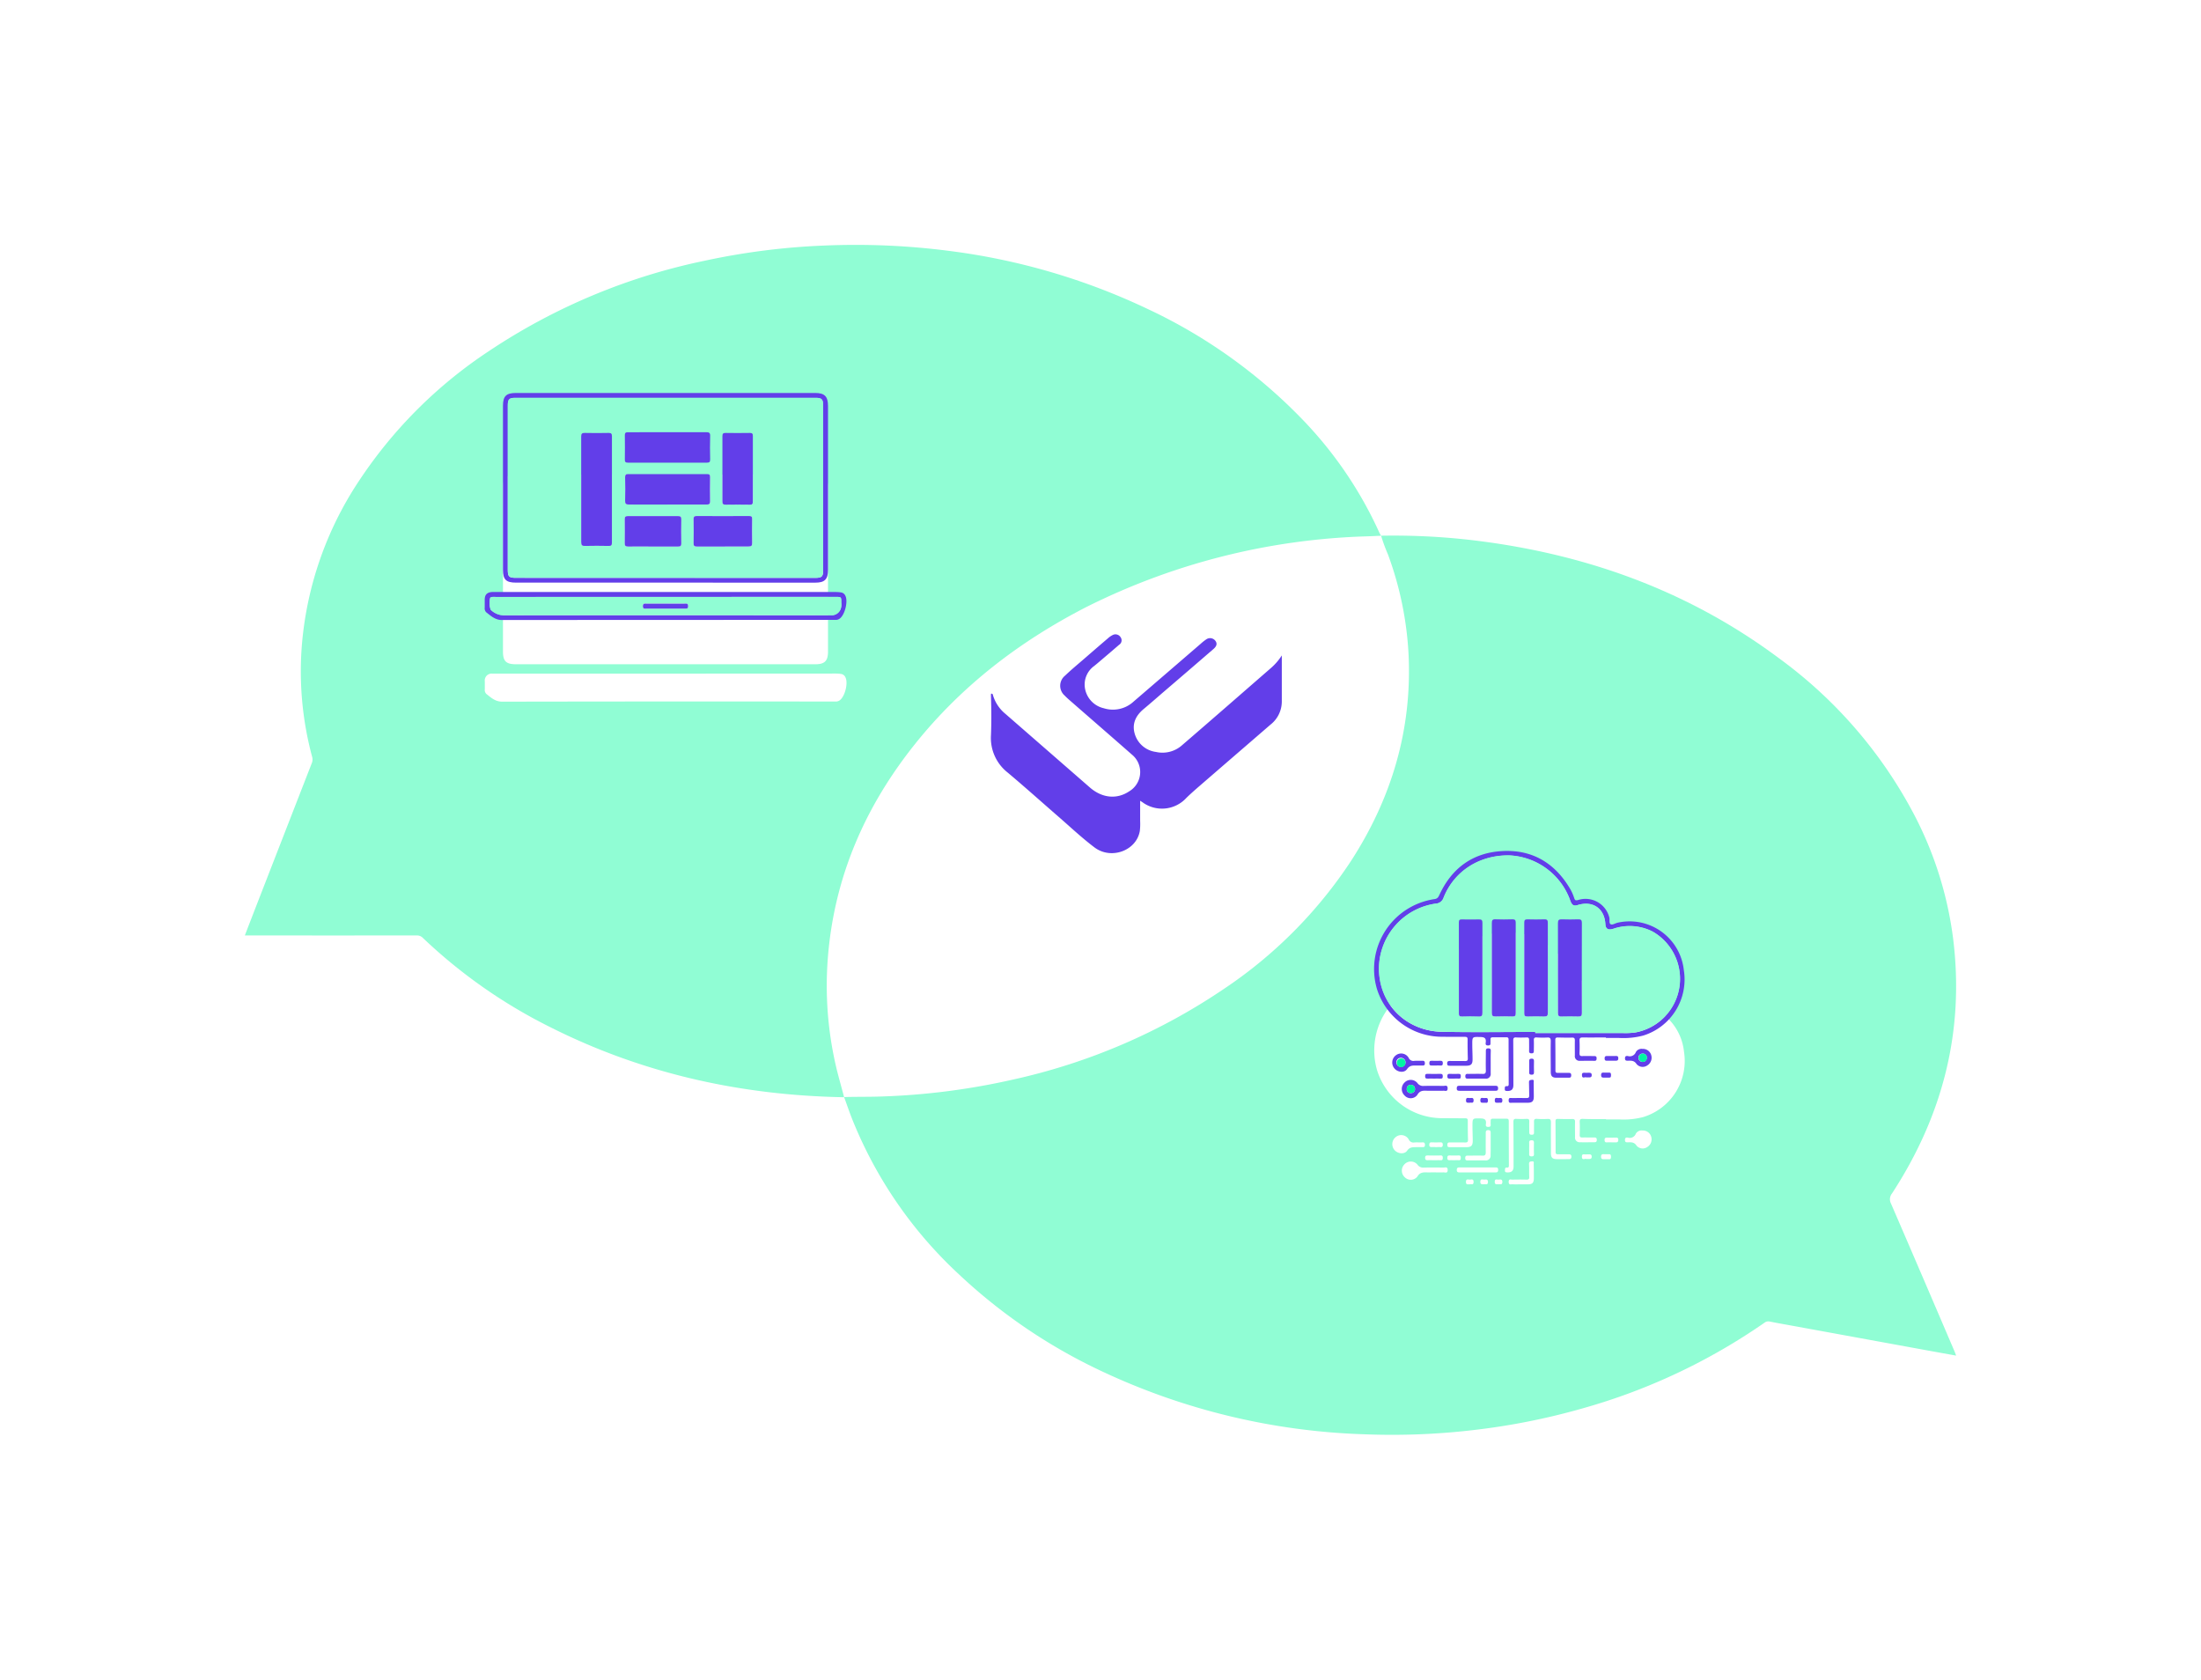 <svg xmlns="http://www.w3.org/2000/svg" xmlns:xlink="http://www.w3.org/1999/xlink" width="539.355" height="411.563" viewBox="0 0 539.355 411.563">
  <defs>
    <filter id="Tracé_2732" x="146.85" y="71.233" width="392.505" height="340.33" filterUnits="userSpaceOnUse">
      <feOffset dy="20" input="SourceAlpha"/>
      <feGaussianBlur stdDeviation="20" result="blur"/>
      <feFlood flood-opacity="0.161"/>
      <feComposite operator="in" in2="blur"/>
      <feComposite in="SourceGraphic"/>
    </filter>
    <filter id="Tracé_2733" x="0" y="0" width="398.437" height="328.846" filterUnits="userSpaceOnUse">
      <feOffset dy="20" input="SourceAlpha"/>
      <feGaussianBlur stdDeviation="20" result="blur-2"/>
      <feFlood flood-opacity="0.161"/>
      <feComposite operator="in" in2="blur-2"/>
      <feComposite in="SourceGraphic"/>
    </filter>
  </defs>
  <g id="Groupe_567" data-name="Groupe 567" transform="translate(-372.737 -248.689)">
    <g id="Plan_de_travail_9" data-name="Plan de travail 9" transform="translate(426.887 259.653)">
      <g transform="matrix(1, 0, 0, 1, -54.15, -10.96)" filter="url(#Tracé_2732)">
        <path id="Tracé_2732-2" data-name="Tracé 2732" d="M514.477,211.956a166.924,166.924,0,0,1,21.386.982c27.926,3.174,53.632,12.226,76.28,29.161a111.6,111.6,0,0,1,32.58,37.488,89.969,89.969,0,0,1,9.916,30.983c2.847,22.715-2.528,43.486-14.964,62.547a2.275,2.275,0,0,0-.245,2.481q7.79,18.021,15.509,36.082c.144.343.273.689.456,1.168-2.376-.428-4.65-.833-6.917-1.246l-33.231-6.072c-1.838-.335-3.685-.647-5.519-1.024a1.53,1.53,0,0,0-1.313.292,148.3,148.3,0,0,1-44.444,20.946,166.942,166.942,0,0,1-27.018,5.367,171.451,171.451,0,0,1-26.52,1.016,163.154,163.154,0,0,1-64.818-15.642A133.919,133.919,0,0,1,410.987,392.9a104.991,104.991,0,0,1-26.1-37.947c-.709-1.8-1.336-3.626-2-5.453,2.98-.086,5.963-.031,8.958-.132a170.452,170.452,0,0,0,32.658-4.206,149.318,149.318,0,0,0,51.314-22.068,111.211,111.211,0,0,0,31.338-31.521c9.85-15.256,14.863-31.895,14.072-50.15a82.82,82.82,0,0,0-5.063-24.868A42.459,42.459,0,0,1,514.477,211.956ZM569.588,354.9v.078h3.241a18.927,18.927,0,0,0,5.932-.592,14.383,14.383,0,0,0,9.94-16.012,13.355,13.355,0,0,0-16.164-11.657c-.588.117-1.278.6-1.706.413-.545-.234-.226-1.11-.39-1.7a6.011,6.011,0,0,0-7.649-4.257c-.58.167-.779.051-.946-.471a11.946,11.946,0,0,0-1.289-2.746c-3.844-6.181-9.433-9.27-16.682-8.759-7.046.495-12.051,4.245-15.034,10.648-.261.565-.46,1-1.211,1.1a17.312,17.312,0,0,0-14.15,21.936,16.713,16.713,0,0,0,15.836,11.794c1.9,0,3.809.031,5.714.023.452,0,.7.062.693.612,0,1.558,0,3.116.051,4.674,0,.514-.179.65-.662.643-1.239-.027-2.477,0-3.716-.019-.464,0-.689.078-.685.619s.241.553.646.549h4.093c1.1,0,1.48-.389,1.484-1.507,0-1.2-.058-2.411-.066-3.614,0-2.056,0-1.947,2.037-1.916,1.168.019,1.383.491,1.246,1.453-.062.436.1.623.576.619s.646-.136.6-.6c-.027-.284,0-.573,0-.857-.023-.417.167-.557.565-.549h3.338c.425,0,.534.2.534.584q0,5.425.027,10.859c0,.331-.043.573-.452.53-.549-.055-.487.323-.51.682-.031.467.238.491.6.5,1.036.031,1.511-.389,1.511-1.48q0-5.429-.035-10.859c0-.537.078-.818.713-.779a24.592,24.592,0,0,0,2.571,0c.46,0,.612.148.6.6-.027.888,0,1.78,0,2.668,0,.432.109.623.584.627s.592-.179.58-.615c-.023-.857.023-1.718,0-2.571-.023-.537.14-.74.693-.709a20.221,20.221,0,0,0,2.571.023c.732-.055.9.2.884.9-.031,2.508,0,5.017,0,7.525,0,1.02.358,1.39,1.355,1.414s1.971,0,2.956,0c.448,0,.693-.07.7-.612s-.335-.576-.74-.573h-2.571c-.389,0-.557-.121-.557-.541q0-3.762-.031-7.525c0-.448.128-.611.592-.6,1.168.035,2.337.058,3.505.027.549,0,.709.167.693.7-.035,1.239,0,2.477,0,3.716a1.119,1.119,0,0,0,1.207,1.274c1.168.027,2.337,0,3.525,0,.452,0,.6-.144.6-.6s-.214-.573-.631-.565c-.954.019-1.909-.023-2.859,0-.53.023-.721-.129-.7-.682.043-1.044.051-2.1,0-3.139-.027-.608.183-.748.779-.736C565.779,354.927,567.684,354.9,569.588,354.9ZM527.22,367.952c.853,0,1.71.027,2.567,0,.389,0,.993.292,1.009-.565,0-.923-.631-.6-1.055-.612-1.585-.027-3.17-.035-4.756,0a1.694,1.694,0,0,1-1.593-.709,2.115,2.115,0,0,0-3.19-.082,2.185,2.185,0,0,0,.058,3.147,2.052,2.052,0,0,0,3.116-.164c.608-1.055,1.468-1.044,2.43-1.009C526.262,367.967,526.741,367.952,527.22,367.952Zm-3.895-6.185h1.235c.413,0,.662,0,.662-.53s-.179-.662-.666-.635c-.635.035-1.274-.027-1.9.019a1.254,1.254,0,0,1-1.41-.748,2.123,2.123,0,0,0-3.139-.608,2.212,2.212,0,0,0-.358,3.2c.779.927,2.43,1.149,3.116.167S522.414,361.8,523.326,361.767Zm18.006-.81V358.3c0-.456-.078-.7-.615-.7s-.6.3-.592.724c0,1.558-.027,3.116,0,4.674,0,.643-.14.892-.83.857-1.137-.055-2.282,0-3.424,0-.428,0-.779-.055-.779.6,0,.592.331.565.732.561h4.183a1.139,1.139,0,0,0,1.3-1.27C541.343,362.795,541.331,361.876,541.331,360.956Zm37.2-3.26a1.631,1.631,0,0,0-1.632.779,1.578,1.578,0,0,1-1.947.962c-.432-.055-.713,0-.713.58s.315.584.728.569c.806-.023,1.535-.07,2.107.814a1.961,1.961,0,0,0,2.594.362,2.208,2.208,0,0,0,1-2.543A2.1,2.1,0,0,0,578.531,357.7ZM538.1,367.963h4.284c.456,0,.779,0,.779-.627,0-.561-.277-.6-.709-.6h-8.744c-.464,0-.682.105-.685.631s.288.6.717.6C535.185,367.955,536.642,367.963,538.1,367.963Zm10.4,2.921h1.9c1.168,0,1.507-.362,1.511-1.558s0-2.282-.035-3.42c0-.277.156-.7-.39-.65-.389.043-.779,0-.756.658.07,1.044,0,2.092.055,3.135.027.553-.167.7-.7.685-1.137-.035-2.282-.027-3.42,0-.389,0-.908-.257-.923.538,0,.861.561.573.966.6.58.039,1.188.016,1.792.016Zm2.263-8.771c0,.44.023.884,0,1.32s.132.6.588.6.6-.132.588-.588c-.031-.915-.027-1.831,0-2.726,0-.432-.1-.631-.576-.623s-.623.156-.6.611,0,.927,0,1.4Zm-23.311,2.863c.538,0,1.075-.023,1.609,0,.429.023.53-.156.534-.549s-.066-.635-.561-.619c-1.04.035-2.084.023-3.116,0-.389,0-.643.047-.65.549s.218.643.678.615,1,0,1.507,0Zm43.521-4.382h.853c.452.031.779,0,.779-.619s-.389-.534-.756-.534c-.662,0-1.324.019-1.986,0-.432,0-.619.1-.615.576s.16.615.6.584c.366-.031.744-.008,1.122-.008Zm-43.007,1.168c.347,0,.7-.023,1.04,0,.463.039.588-.152.588-.6s-.2-.584-.623-.569c-.693.023-1.391.027-2.084,0-.467-.023-.584.167-.6.608s.222.58.631.553c.347-.008.7.008,1.044.008Zm4.308,3.209c.413,0,.83-.023,1.239,0,.479.035.483-.245.491-.6s-.082-.58-.522-.565c-.728.027-1.461.031-2.189,0-.467,0-.58.156-.588.6s.191.6.619.565c.315-.019.635,0,.95,0Zm37.363-1.468h-.479c-.456-.031-.779,0-.779.627s.389.6.81.6.779,0,1.141,0c.483.023.471-.292.479-.627s-.055-.631-.51-.6c-.218.02-.421,0-.662,0Zm-4.845,1.168h.549c.389,0,.744,0,.744-.569s-.339-.576-.744-.569-.779.023-1.133,0c-.44-.027-.522.191-.522.573,0,1.04.806.358,1.106.577Zm-28.572,6.2c.288-.129.915.3.919-.573,0-.779-.487-.6-.884-.569s-.974-.312-.982.553c-.008.779.475.576.947.6Zm3.54,0c.343-.086.88.253.9-.545s-.53-.6-.939-.6-.908-.257-.927.526.541.573.97.627Zm3.56,0c.288-.105.849.261.872-.541s-.53-.619-.946-.6-.9-.28-.919.522.518.584.993.631Z" transform="translate(-176.04 -100.7)" fill="#90fdd4"/>
      </g>
      <g transform="matrix(1, 0, 0, 1, -54.15, -10.96)" filter="url(#Tracé_2733)">
        <path id="Tracé_2733-2" data-name="Tracé 2733" d="M152.7,237.882c-25.425-.452-49.675-5.842-72.444-17.39a127.33,127.33,0,0,1-30.789-21.655,2.006,2.006,0,0,0-1.507-.6q-20.436.027-40.9,0H5.85c1-2.6,1.967-5.106,2.941-7.611q6.73-17.312,13.476-34.633a2.372,2.372,0,0,0,.062-1.558,80.506,80.506,0,0,1-2.473-27.727,85.293,85.293,0,0,1,13.776-39.56,112.2,112.2,0,0,1,32-32.07,149.989,149.989,0,0,1,53.1-22.2A170.111,170.111,0,0,1,147.863,29.2a178.412,178.412,0,0,1,30.586,1.313,160.1,160.1,0,0,1,48.685,14.251A128.148,128.148,0,0,1,265.3,72.111a98.181,98.181,0,0,1,18.535,27.377c.129.284.3.545.448.818-1.235.051-2.469.117-3.708.152a163.923,163.923,0,0,0-68.674,17.394c-16.226,8.354-30.45,19.237-41.881,33.554-12.109,15.166-19.607,32.257-21.258,51.739a87.5,87.5,0,0,0,2.068,27.677C151.411,233.189,152.085,235.53,152.7,237.882ZM108.989,131.791H145.67c2.275,0,3.085-.818,3.085-3.116V88.484c0-2.337-.837-3.174-3.135-3.174H72.257c-2.337,0-3.155.779-3.155,3.116V128.64c0,2.411.752,3.151,3.205,3.151Zm-.1,2.3H66.5a1.683,1.683,0,0,0-1.846,1.92v1.9a1.363,1.363,0,0,0,.362,1.145c1.168.907,2.169,1.9,3.895,1.9q40.448-.07,80.888-.031h.954a1.558,1.558,0,0,0,.884-.308c1.262-.919,2.088-4.171,1.406-5.577a1.383,1.383,0,0,0-1.075-.869,9.382,9.382,0,0,0-1.324-.1Z" transform="translate(54.15 10.96)" fill="#90fdd4"/>
      </g>
      <path id="Tracé_2734" data-name="Tracé 2734" d="M773.125,507.344c-1.9,0-3.809.019-5.71,0-.576,0-.779.129-.779.736.051,1.044.043,2.1,0,3.139,0,.553.171.705.7.682.95-.039,1.9,0,2.859,0,.417,0,.639.07.631.565s-.148.608-.6.6c-1.169-.027-2.337,0-3.525,0a1.123,1.123,0,0,1-1.207-1.274c0-1.239-.02-2.477,0-3.716,0-.534-.144-.717-.693-.7-1.168.031-2.337,0-3.505-.027-.463,0-.6.148-.592.6q.043,3.762.031,7.525c0,.421.156.553.557.541h2.571c.39,0,.74,0,.74.573s-.249.623-.7.611c-.985-.02-1.971,0-2.956,0s-1.348-.39-1.355-1.414c0-2.508-.051-5.017,0-7.525,0-.7-.152-.954-.884-.9a20.216,20.216,0,0,1-2.571-.023c-.553-.031-.717.171-.693.709.039.853,0,1.714,0,2.571,0,.436-.109.619-.58.615s-.6-.195-.584-.627c.023-.888,0-1.78,0-2.668,0-.452-.136-.612-.6-.6-.857.031-1.718.051-2.571,0-.635-.043-.717.238-.713.779q.039,5.425.035,10.859c0,1.079-.475,1.511-1.511,1.48-.358,0-.627-.035-.6-.5.023-.358-.039-.736.51-.682.389.043.456-.2.452-.53q-.023-5.426-.027-10.859c0-.389-.109-.588-.534-.584h-3.338c-.39,0-.588.132-.565.549.019.284,0,.573,0,.857.043.464-.152.592-.6.6s-.639-.183-.576-.619c.136-.962-.07-1.433-1.246-1.453-2.041-.035-2.049-.14-2.037,1.916,0,1.2.074,2.411.066,3.614,0,1.118-.389,1.492-1.484,1.507h-4.093c-.39,0-.643-.039-.647-.549s.222-.627.686-.619c1.239.023,2.477,0,3.716.019.483,0,.678-.129.662-.643-.043-1.558-.066-3.116-.051-4.674,0-.549-.241-.612-.693-.612-1.9,0-3.809,0-5.714-.023a16.713,16.713,0,0,1-15.836-11.794,17.319,17.319,0,0,1,14.15-21.936c.752-.105.95-.538,1.211-1.1,2.983-6.4,7.988-10.154,15.034-10.648,7.248-.51,12.853,2.578,16.682,8.759a11.942,11.942,0,0,1,1.289,2.746c.167.522.366.639.946.471a6.011,6.011,0,0,1,7.649,4.257c.167.588-.152,1.464.39,1.7.428.187,1.118-.3,1.706-.413A13.362,13.362,0,0,1,792.2,490.861a14.383,14.383,0,0,1-9.939,16.012,19.055,19.055,0,0,1-5.932.592h-3.24Zm-17.332-1.371v.273h21.34a16.886,16.886,0,0,0,3.318-.171,13.352,13.352,0,0,0,4.167-24.654,12.373,12.373,0,0,0-9.7-.724c-1.239.389-1.877.039-1.947-1.1-.195-3.856-3.042-5.842-6.738-4.721-.958.3-1.41.078-1.78-.861-.082-.2-.156-.413-.234-.619a16.653,16.653,0,0,0-14.8-10.676c-7.3-.105-13.472,3.821-16.086,10.314a2.111,2.111,0,0,1-1.924,1.5,16.187,16.187,0,0,0-13.924,15.579c-.148,9.133,6.777,15.677,15.451,15.84,7.618.156,15.24.035,22.859.035Z" transform="translate(-433.726 -264.106)" fill="#623ee9"/>
      <path id="Tracé_2735" data-name="Tracé 2735" d="M741.43,608.349H740c-.962-.035-1.8-.105-2.43,1.009a2.014,2.014,0,0,1-3.116.164,2.185,2.185,0,0,1-.058-3.147,2.115,2.115,0,0,1,3.19.082,1.694,1.694,0,0,0,1.593.709c1.585-.035,3.17-.027,4.756,0,.425,0,1.071-.312,1.055.612,0,.857-.611.545-1.009.565C743.14,608.376,742.283,608.349,741.43,608.349Zm-4.436-.452a.967.967,0,0,0-1.032-.993.911.911,0,0,0-.978.95.942.942,0,0,0,.97,1.071.974.974,0,0,0,1.04-1.028Z" transform="translate(-444.4 -352.056)" fill="#623ee9"/>
      <path id="Tracé_2736" data-name="Tracé 2736" d="M733.864,592.024c-.907.031-1.764-.156-2.473.872s-2.337.779-3.116-.167a2.212,2.212,0,0,1,.358-3.2,2.123,2.123,0,0,1,3.139.608,1.254,1.254,0,0,0,1.41.748c.631-.047,1.27,0,1.9-.019.487-.027.662.125.666.635s-.28.541-.662.53S734.277,592.024,733.864,592.024ZM731,591.245a1.122,1.122,0,1,0,0,.008Z" transform="translate(-440.732 -341.917)" fill="#623ee9"/>
      <path id="Tracé_2737" data-name="Tracé 2737" d="M779.946,589.242V592a1.13,1.13,0,0,1-1.3,1.27h-4.183c-.39,0-.721.031-.732-.561,0-.658.358-.608.779-.6,1.141,0,2.286-.039,3.424,0,.689.035.845-.214.83-.857-.047-1.558,0-3.116,0-4.674,0-.428.023-.724.592-.724s.627.245.615.7C779.931,587.466,779.946,588.354,779.946,589.242Z" transform="translate(-468.804 -339.945)" fill="#623ee9"/>
      <path id="Tracé_2738" data-name="Tracé 2738" d="M878.484,586.184a2.1,2.1,0,0,1,2.142,1.531,2.208,2.208,0,0,1-1,2.543,1.961,1.961,0,0,1-2.594-.362c-.573-.884-1.3-.837-2.107-.814-.413,0-.728,0-.728-.569s.28-.635.713-.58a1.577,1.577,0,0,0,1.947-.962A1.6,1.6,0,0,1,878.484,586.184Zm0,1.149a1.024,1.024,0,1,0,1.059,1,.974.974,0,0,0-1.059-1Z" transform="translate(-530.143 -340.147)" fill="#623ee9"/>
      <path id="Tracé_2739" data-name="Tracé 2739" d="M773.421,610.627h-4.374c-.428,0-.721-.035-.717-.6s.222-.635.685-.631h8.744c.432,0,.7.039.709.6,0,.627-.319.631-.779.627C776.268,610.619,774.842,610.627,773.421,610.627Z" transform="translate(-465.508 -354.322)" fill="#623ee9"/>
      <path id="Tracé_2740" data-name="Tracé 2740" d="M803.762,611.245c-.6,0-1.207.023-1.807,0-.39-.023-.985.265-.966-.6,0-.779.549-.53.923-.538,1.137-.027,2.282-.035,3.42,0,.534,0,.728-.132.7-.685-.047-1.044,0-2.091-.055-3.135-.043-.647.354-.615.756-.658.561-.055.389.389.389.65q.035,1.706.035,3.42c0,1.168-.354,1.539-1.511,1.558C805.028,611.249,804.4,611.245,803.762,611.245Z" transform="translate(-485.446 -352.02)" fill="#623ee9"/>
      <path id="Tracé_2741" data-name="Tracé 2741" d="M813.908,594.349c0-.475.023-.946,0-1.418s.152-.6.6-.612.588.191.576.623c-.023.911-.027,1.827,0,2.726,0,.456-.136.592-.588.588s-.619-.152-.588-.6S813.908,594.789,813.908,594.349Z" transform="translate(-493.329 -343.894)" fill="#623ee9"/>
      <path id="Tracé_2742" data-name="Tracé 2742" d="M750.632,603.054c-.5,0-1.009-.023-1.515,0s-.685-.086-.678-.615.249-.553.65-.549c1.04.019,2.084.031,3.116,0,.495,0,.561.2.561.619s-.105.573-.534.549C751.707,603.031,751.17,603.054,750.632,603.054Z" transform="translate(-453.364 -349.737)" fill="#623ee9"/>
      <path id="Tracé_2743" data-name="Tracé 2743" d="M863.087,591.806c-.39,0-.756-.023-1.133,0-.444.031-.6-.125-.6-.584s.183-.592.615-.576c.662.023,1.324,0,1.986,0,.389,0,.74-.078.756.534s-.315.65-.779.619C863.656,591.79,863.371,591.806,863.087,591.806Z" transform="translate(-522.298 -342.87)" fill="#623ee9"/>
      <path id="Tracé_2744" data-name="Tracé 2744" d="M752.764,594.817H751.72c-.409.027-.643-.058-.631-.553s.129-.631.6-.608c.693.027,1.391.023,2.084,0,.425,0,.627.086.623.569s-.125.635-.588.6C753.461,594.793,753.111,594.817,752.764,594.817Z" transform="translate(-454.982 -344.709)" fill="#623ee9"/>
      <path id="Tracé_2745" data-name="Tracé 2745" d="M763.989,603.052h-.95c-.428.035-.627-.078-.619-.565s.121-.619.588-.6c.728.035,1.461.031,2.189,0,.44,0,.534.179.522.565s0,.631-.491.6C764.819,603.028,764.4,603.052,763.989,603.052Z" transform="translate(-461.899 -349.735)" fill="#623ee9"/>
      <path id="Tracé_2746" data-name="Tracé 2746" d="M860.414,601.094h.666c.456-.035.518.234.51.6s0,.65-.479.627H859.97c-.362,0-.81.062-.81-.6s.319-.658.779-.627C860.095,601.1,860.266,601.094,860.414,601.094Z" transform="translate(-520.961 -349.245)" fill="#623ee9"/>
      <path id="Tracé_2747" data-name="Tracé 2747" d="M848.206,602.338c-.3-.218-1.1.464-1.106-.569,0-.39.082-.6.522-.573.389.027.756,0,1.133,0s.744,0,.744.569-.339.58-.744.569C848.619,602.33,848.44,602.338,848.206,602.338Z" transform="translate(-513.598 -349.312)" fill="#623ee9"/>
      <path id="Tracé_2748" data-name="Tracé 2748" d="M775.1,618.2c-.471-.035-.954.179-.946-.588,0-.865.6-.526.982-.553s.888-.191.884.569C776.012,618.507,775.385,618.075,775.1,618.2Z" transform="translate(-469.061 -358.974)" fill="#623ee9"/>
      <path id="Tracé_2749" data-name="Tracé 2749" d="M784.149,618.187c-.428-.055-.989.218-.97-.615s.557-.522.927-.526.962-.249.939.6S784.492,618.1,784.149,618.187Z" transform="translate(-474.573 -358.957)" fill="#623ee9"/>
      <path id="Tracé_2750" data-name="Tracé 2750" d="M793.252,618.19c-.475-.047-1.02.218-.993-.619s.557-.506.919-.522.966-.226.946.6S793.54,618.085,793.252,618.19Z" transform="translate(-480.116 -358.961)" fill="#623ee9"/>
      <path id="Tracé_2751" data-name="Tracé 2751" d="M208.137,220.025H171.455c-2.454,0-3.205-.74-3.205-3.151v-40.2c0-2.337.806-3.116,3.155-3.116h73.363c2.3,0,3.135.849,3.135,3.174v40.183c0,2.29-.81,3.116-3.085,3.116Zm-.1-1.168h36.779c1.558,0,1.885-.327,1.885-1.807V176.563c0-1.453-.351-1.811-1.8-1.811H171.268c-1.5,0-1.831.343-1.831,1.862V216.9c0,1.64.3,1.947,1.928,1.947Z" transform="translate(-99.148 -88.234)" fill="#623ee9"/>
      <path id="Tracé_2752" data-name="Tracé 2752" d="M201.007,298.752h41.729a9.387,9.387,0,0,1,1.324.1,1.383,1.383,0,0,1,1.075.845c.682,1.406-.144,4.674-1.406,5.577a1.558,1.558,0,0,1-.884.308h-.954q-40.44,0-80.888.031c-1.71,0-2.726-1-3.895-1.9a1.363,1.363,0,0,1-.362-1.145v-1.9c0-1.274.561-1.842,1.846-1.92h.857Zm0,1.2H159.461a7.853,7.853,0,0,0-.857,0,.954.954,0,0,0-.51.2,5,5,0,0,0,.113,2.937,4.722,4.722,0,0,0,2.921,1.352q40.195-.058,80.4,0a2.386,2.386,0,0,0,2.4-1.41,3.4,3.4,0,0,0,.2-1.675c0-1.418,0-1.418-1.406-1.418Z" transform="translate(-92.115 -164.659)" fill="#623ee9"/>
      <path id="Tracé_2753" data-name="Tracé 2753" d="M546.534,330.569V341.9a7.2,7.2,0,0,1-2.761,5.616q-8.717,7.529-17.429,15.065c-1.079.935-2.154,1.881-3.174,2.874a8.1,8.1,0,0,1-10.82,1.059l-.53-.339V371.1a15.3,15.3,0,0,1-.074,2.469c-.826,4.837-7.011,7.124-11.108,4.047-3.093-2.337-5.912-5-8.833-7.536-4.144-3.6-8.23-7.272-12.432-10.8a10.779,10.779,0,0,1-4.109-9.168c.129-3.2.105-6.407,0-9.612a4.348,4.348,0,0,1,.023-.549c.428-.066.44.242.5.46a9.348,9.348,0,0,0,3.046,4.5l20.67,18.014c3.015,2.621,6.621,2.96,9.632.946a5.506,5.506,0,0,0,.658-9.013c-4.954-4.358-9.943-8.678-14.917-13.02-.526-.46-1.056-.915-1.535-1.422a3.178,3.178,0,0,1,.062-4.88c1.566-1.5,3.178-2.82,4.783-4.214q2.874-2.5,5.768-4.974a5.181,5.181,0,0,1,1.091-.752,1.472,1.472,0,0,1,2,.537,1.293,1.293,0,0,1-.389,1.838c-1.753,1.515-3.505,3.011-5.285,4.514-.265.226-.541.444-.806.666a5.593,5.593,0,0,0-2.2,5.807,6.039,6.039,0,0,0,4.541,4.549,7.459,7.459,0,0,0,7.3-1.624q8.23-7.077,16.448-14.165a11.63,11.63,0,0,1,1.34-1.063,1.624,1.624,0,0,1,2.228.284c.522.662.417,1.316-.432,2.053q-6.022,5.211-12.058,10.376c-1.683,1.449-3.35,2.921-5.063,4.347-1.947,1.628-2.909,3.626-2.15,6.138a6.242,6.242,0,0,0,5.168,4.362,7.2,7.2,0,0,0,6.4-1.644c7.334-6.314,14.621-12.682,21.92-19.034A14.134,14.134,0,0,0,546.534,330.569Z" transform="translate(-286.578 -180.939)" fill="#623ee9"/>
      <path id="Tracé_2754" data-name="Tracé 2754" d="M757.7,507.727c-7.618,0-15.24.121-22.859-.035-8.674-.175-15.579-6.707-15.439-15.817A16.18,16.18,0,0,1,733.331,476.3a2.111,2.111,0,0,0,1.924-1.5c2.613-6.493,8.783-10.419,16.086-10.313a16.653,16.653,0,0,1,14.8,10.676c.078.206.152.417.234.619.389.939.822,1.168,1.78.861,3.7-1.129,6.543.865,6.738,4.721.058,1.137.7,1.488,1.948,1.1a12.371,12.371,0,0,1,9.7.724,13.349,13.349,0,0,1-4.167,24.65,16.894,16.894,0,0,1-3.318.171h-21.34Zm-10.641-15.719c0,3.681.019,7.357,0,11.038,0,.724.21.919.911.892,1.394-.055,2.793-.043,4.187,0,.584,0,.76-.175.756-.756q-.023-11.131,0-22.263c0-.584-.206-.779-.779-.779-1.394.031-2.793.051-4.183,0-.744-.031-.9.238-.888.927C747.079,484.713,747.064,488.362,747.064,492.008Zm16.2,0v11.038c0,.635.125.9.826.876,1.394-.055,2.793-.039,4.187,0,.584,0,.841-.1.841-.779q-.035-11.081,0-22.169c0-.693-.253-.865-.892-.845-1.332.035-2.668.047-4,0-.732-.031-.982.16-.974.939.031,3.661,0,7.311,0,10.956Zm-18.508.035v-11.05c0-.654-.167-.884-.845-.861-1.394.047-2.793.031-4.191,0-.514,0-.732.125-.732.689q.023,11.194,0,22.384c0,.545.175.713.709.7,1.4-.031,2.8-.058,4.191,0,.779.035.876-.253.869-.923-.016-3.634,0-7.272,0-10.925Zm16.035.027V481.02c0-.627-.121-.915-.83-.888-1.394.051-2.792.039-4.191,0-.592,0-.748.187-.748.779q.027,11.139,0,22.29c0,.619.218.736.779.724,1.367-.035,2.726-.051,4.1,0,.709.031.911-.171.9-.9-.031-3.642-.012-7.295-.012-10.944Z" transform="translate(-435.638 -265.849)" fill="#90fdd4"/>
      <path id="Tracé_2755" data-name="Tracé 2755" d="M738.907,609.805a.974.974,0,0,1-1.04,1.028.942.942,0,0,1-.97-1.067.911.911,0,0,1,.978-.95C738.529,608.8,738.84,609.2,738.907,609.805Z" transform="translate(-446.312 -353.965)" fill="#00f6a3"/>
      <path id="Tracé_2756" data-name="Tracé 2756" d="M732.776,593.145a1.071,1.071,0,1,1-1.071-.966A1.007,1.007,0,0,1,732.776,593.145Z" transform="translate(-442.511 -343.808)" fill="#00f6a3"/>
      <path id="Tracé_2757" data-name="Tracé 2757" d="M883.731,589.134a1.024,1.024,0,1,1-.937,1.054A1.024,1.024,0,0,1,883.731,589.134Z" transform="translate(-535.39 -341.947)" fill="#00f6a3"/>
      <path id="Tracé_2758" data-name="Tracé 2758" d="M209.883,220.7H173.2c-1.624,0-1.928-.308-1.928-1.947v-40.3c0-1.519.331-1.862,1.831-1.862h73.651c1.445,0,1.8.358,1.8,1.811v40.506c0,1.48-.347,1.807-1.885,1.807ZM189.264,199.05c0,4.315.019,8.631,0,12.946,0,.724.206.915.911.9,1.947-.051,3.875-.043,5.811,0,.623,0,.814-.167.81-.779q-.023-13.048,0-26.1c0-.623-.179-.822-.81-.81-1.947.039-3.875.047-5.807,0-.717-.019-.919.187-.915.9C189.28,190.419,189.264,194.734,189.264,199.05Zm21.1-14.021h-9.624c-.526,0-.822.07-.81.713.035,2,.027,4,0,6,0,.6.249.74.779.736h19.346c.65,0,.779-.222.779-.822-.035-1.9-.055-3.813,0-5.714.023-.779-.269-.931-.978-.927-3.12.027-6.317.008-9.492.008Zm0,17.725h9.71c.623,0,.81-.179.779-.8-.039-1.967-.035-3.934,0-5.9,0-.58-.164-.756-.752-.756q-9.659.027-19.314,0c-.58,0-.779.164-.759.752.031,1.947.043,3.871,0,5.8,0,.717.191.915.908.907,3.139-.031,6.278-.008,9.418-.008Zm13.519-8.748V202c0,.631.195.8.806.779q2.948-.055,5.9,0c.58,0,.756-.164.756-.752q-.035-8.031,0-16.074c0-.588-.183-.779-.759-.756-1.967.031-3.934.035-5.9,0-.631,0-.806.191-.8.81,0,2.668-.016,5.332-.016,8Zm.023,19.038c2.123,0,4.249-.035,6.372,0,.732.019.907-.214.888-.911-.047-1.947-.035-3.868,0-5.8,0-.588-.175-.752-.752-.752q-6.423.035-12.853,0c-.592,0-.76.183-.752.779.031,1.967.035,3.934,0,5.9,0,.639.2.81.814.8,2.084-.039,4.175-.019,6.271-.019Zm-17.137,0c2.092,0,4.187-.019,6.278,0,.588,0,.779-.183.756-.759-.031-1.967-.035-3.934,0-5.9,0-.627-.187-.806-.81-.8q-6.138.035-12.273,0c-.573,0-.779.16-.779.752.031,1.947.027,3.93,0,5.9,0,.615.191.822.822.81,1.99-.027,3.988,0,5.986,0Z" transform="translate(-100.992 -90.09)" fill="#90fdd4"/>
      <path id="Tracé_2759" data-name="Tracé 2759" d="M202.862,301.85h41.721c1.41,0,1.422,0,1.406,1.418a3.31,3.31,0,0,1-.2,1.675,2.369,2.369,0,0,1-2.4,1.41q-40.2-.066-80.4,0A4.744,4.744,0,0,1,160.073,305a4.936,4.936,0,0,1-.113-2.937.955.955,0,0,1,.51-.2,7.868,7.868,0,0,1,.857,0Zm.117,1.651h-4.654c-.432,0-.974-.195-.958.627,0,.756.5.58.908.58h9.3c.448,0,.888.09.876-.631s-.51-.58-.919-.58C206.016,303.494,204.5,303.5,202.978,303.5Z" transform="translate(-93.982 -166.558)" fill="#90fdd4"/>
      <path id="Tracé_2760" data-name="Tracé 2760" d="M790.414,516.544V505.6c0-.689.144-.958.888-.927,1.39.058,2.789.039,4.183,0,.573,0,.779.183.779.779q-.023,11.127,0,22.263c0,.58-.171.779-.756.756-1.394-.039-2.793-.051-4.187,0-.7.027-.919-.167-.911-.892C790.433,523.886,790.414,520.224,790.414,516.544Z" transform="translate(-478.988 -290.385)" fill="#623ee9"/>
      <path id="Tracé_2761" data-name="Tracé 2761" d="M832,516.564c0-3.646.023-7.295,0-10.941,0-.779.242-.97.974-.939,1.328.051,2.664.039,4,0,.639-.02.892.152.892.845q-.035,11.085,0,22.169c0,.666-.257.779-.841.779-1.394-.031-2.793-.047-4.187,0-.7.027-.83-.242-.826-.876C832.02,523.922,832,520.245,832,516.564Z" transform="translate(-504.379 -290.39)" fill="#623ee9"/>
      <path id="Tracé_2762" data-name="Tracé 2762" d="M775.448,516.632v10.956c0,.67-.109.958-.869.923-1.394-.066-2.793-.039-4.191,0-.534,0-.709-.156-.709-.7q.023-11.19,0-22.384c0-.565.218-.7.732-.689,1.4.023,2.8.039,4.191,0,.678-.023.853.206.845.861C775.433,509.267,775.448,512.948,775.448,516.632Z" transform="translate(-466.332 -290.423)" fill="#623ee9"/>
      <path id="Tracé_2763" data-name="Tracé 2763" d="M816.6,516.623v10.952c0,.724-.195.927-.9.9-1.363-.055-2.726-.039-4.1,0-.553,0-.779-.105-.779-.724q.027-11.147,0-22.29c0-.576.156-.779.748-.779,1.4.035,2.8.047,4.191,0,.709-.027.833.261.83.888C816.588,509.258,816.6,512.938,816.6,516.623Z" transform="translate(-491.449 -290.386)" fill="#623ee9"/>
      <path id="Tracé_2764" data-name="Tracé 2764" d="M217.47,212.528V199.582c0-.717.2-.923.915-.9,1.947.047,3.871.039,5.807,0,.631,0,.81.187.81.81q-.023,13.04,0,26.1c0,.627-.187.806-.81.779-1.947-.039-3.875-.047-5.811,0-.7.019-.915-.171-.911-.9C217.489,221.159,217.47,216.844,217.47,212.528Z" transform="translate(-129.198 -103.569)" fill="#623ee9"/>
      <path id="Tracé_2765" data-name="Tracé 2765" d="M255.336,198.23c3.174,0,6.352.019,9.527,0,.709,0,1,.129.978.927-.062,1.9-.043,3.809,0,5.714,0,.6-.132.826-.779.822q-9.675-.027-19.346,0c-.549,0-.806-.132-.779-.736.023-2,.031-4,0-6,0-.643.284-.717.81-.713C248.921,198.238,252.127,198.23,255.336,198.23Z" transform="translate(-145.966 -103.296)" fill="#623ee9"/>
      <path id="Tracé_2766" data-name="Tracé 2766" d="M255.424,232.042c-3.139,0-6.278-.023-9.418,0-.717,0-.923-.191-.907-.908.051-1.947.039-3.868,0-5.8,0-.588.179-.752.759-.752q9.659.027,19.314,0c.588,0,.759.175.752.756-.035,1.967-.039,3.934,0,5.9,0,.623-.175.806-.779.8C261.9,232.027,258.66,232.042,255.424,232.042Z" transform="translate(-146.065 -119.383)" fill="#623ee9"/>
      <path id="Tracé_2767" data-name="Tracé 2767" d="M306.314,207.488V199.5c0-.619.171-.822.8-.81,1.947.035,3.93.031,5.9,0,.576,0,.779.167.759.756q-.027,8.039,0,16.074c0,.588-.175.779-.756.752q-2.952-.047-5.9,0c-.611,0-.814-.164-.806-.779C306.329,212.831,306.314,210.152,306.314,207.488Z" transform="translate(-183.436 -103.576)" fill="#623ee9"/>
      <path id="Tracé_2768" data-name="Tracé 2768" d="M295.262,258.438c-2.1,0-4.187-.02-6.278,0-.615,0-.826-.164-.814-.8.039-1.947.035-3.93,0-5.9,0-.576.16-.779.752-.779q6.423.035,12.853,0c.576,0,.779.164.752.752-.031,1.947-.043,3.868,0,5.8.019.7-.156.931-.888.911C299.511,258.4,297.384,258.438,295.262,258.438Z" transform="translate(-172.361 -135.488)" fill="#623ee9"/>
      <path id="Tracé_2769" data-name="Tracé 2769" d="M251.675,258.469c-2,0-4-.023-5.994,0-.631,0-.833-.195-.822-.81.023-1.967.027-3.934,0-5.9,0-.592.2-.752.779-.752q6.134.031,12.273,0c.623,0,.822.175.81.8-.035,1.947-.031,3.93,0,5.9,0,.576-.167.779-.756.759C255.862,258.449,253.767,258.469,251.675,258.469Z" transform="translate(-145.919 -135.519)" fill="#623ee9"/>
      <path id="Tracé_2770" data-name="Tracé 2770" d="M261.882,306.064h4.557c.409,0,.908-.171.919.58s-.428.631-.876.631h-9.3c-.409,0-.9.175-.908-.58,0-.822.526-.623.958-.627C258.778,306.056,260.332,306.064,261.882,306.064Z" transform="translate(-152.886 -169.12)" fill="#623ee9"/>
    </g>
  </g>
</svg>
